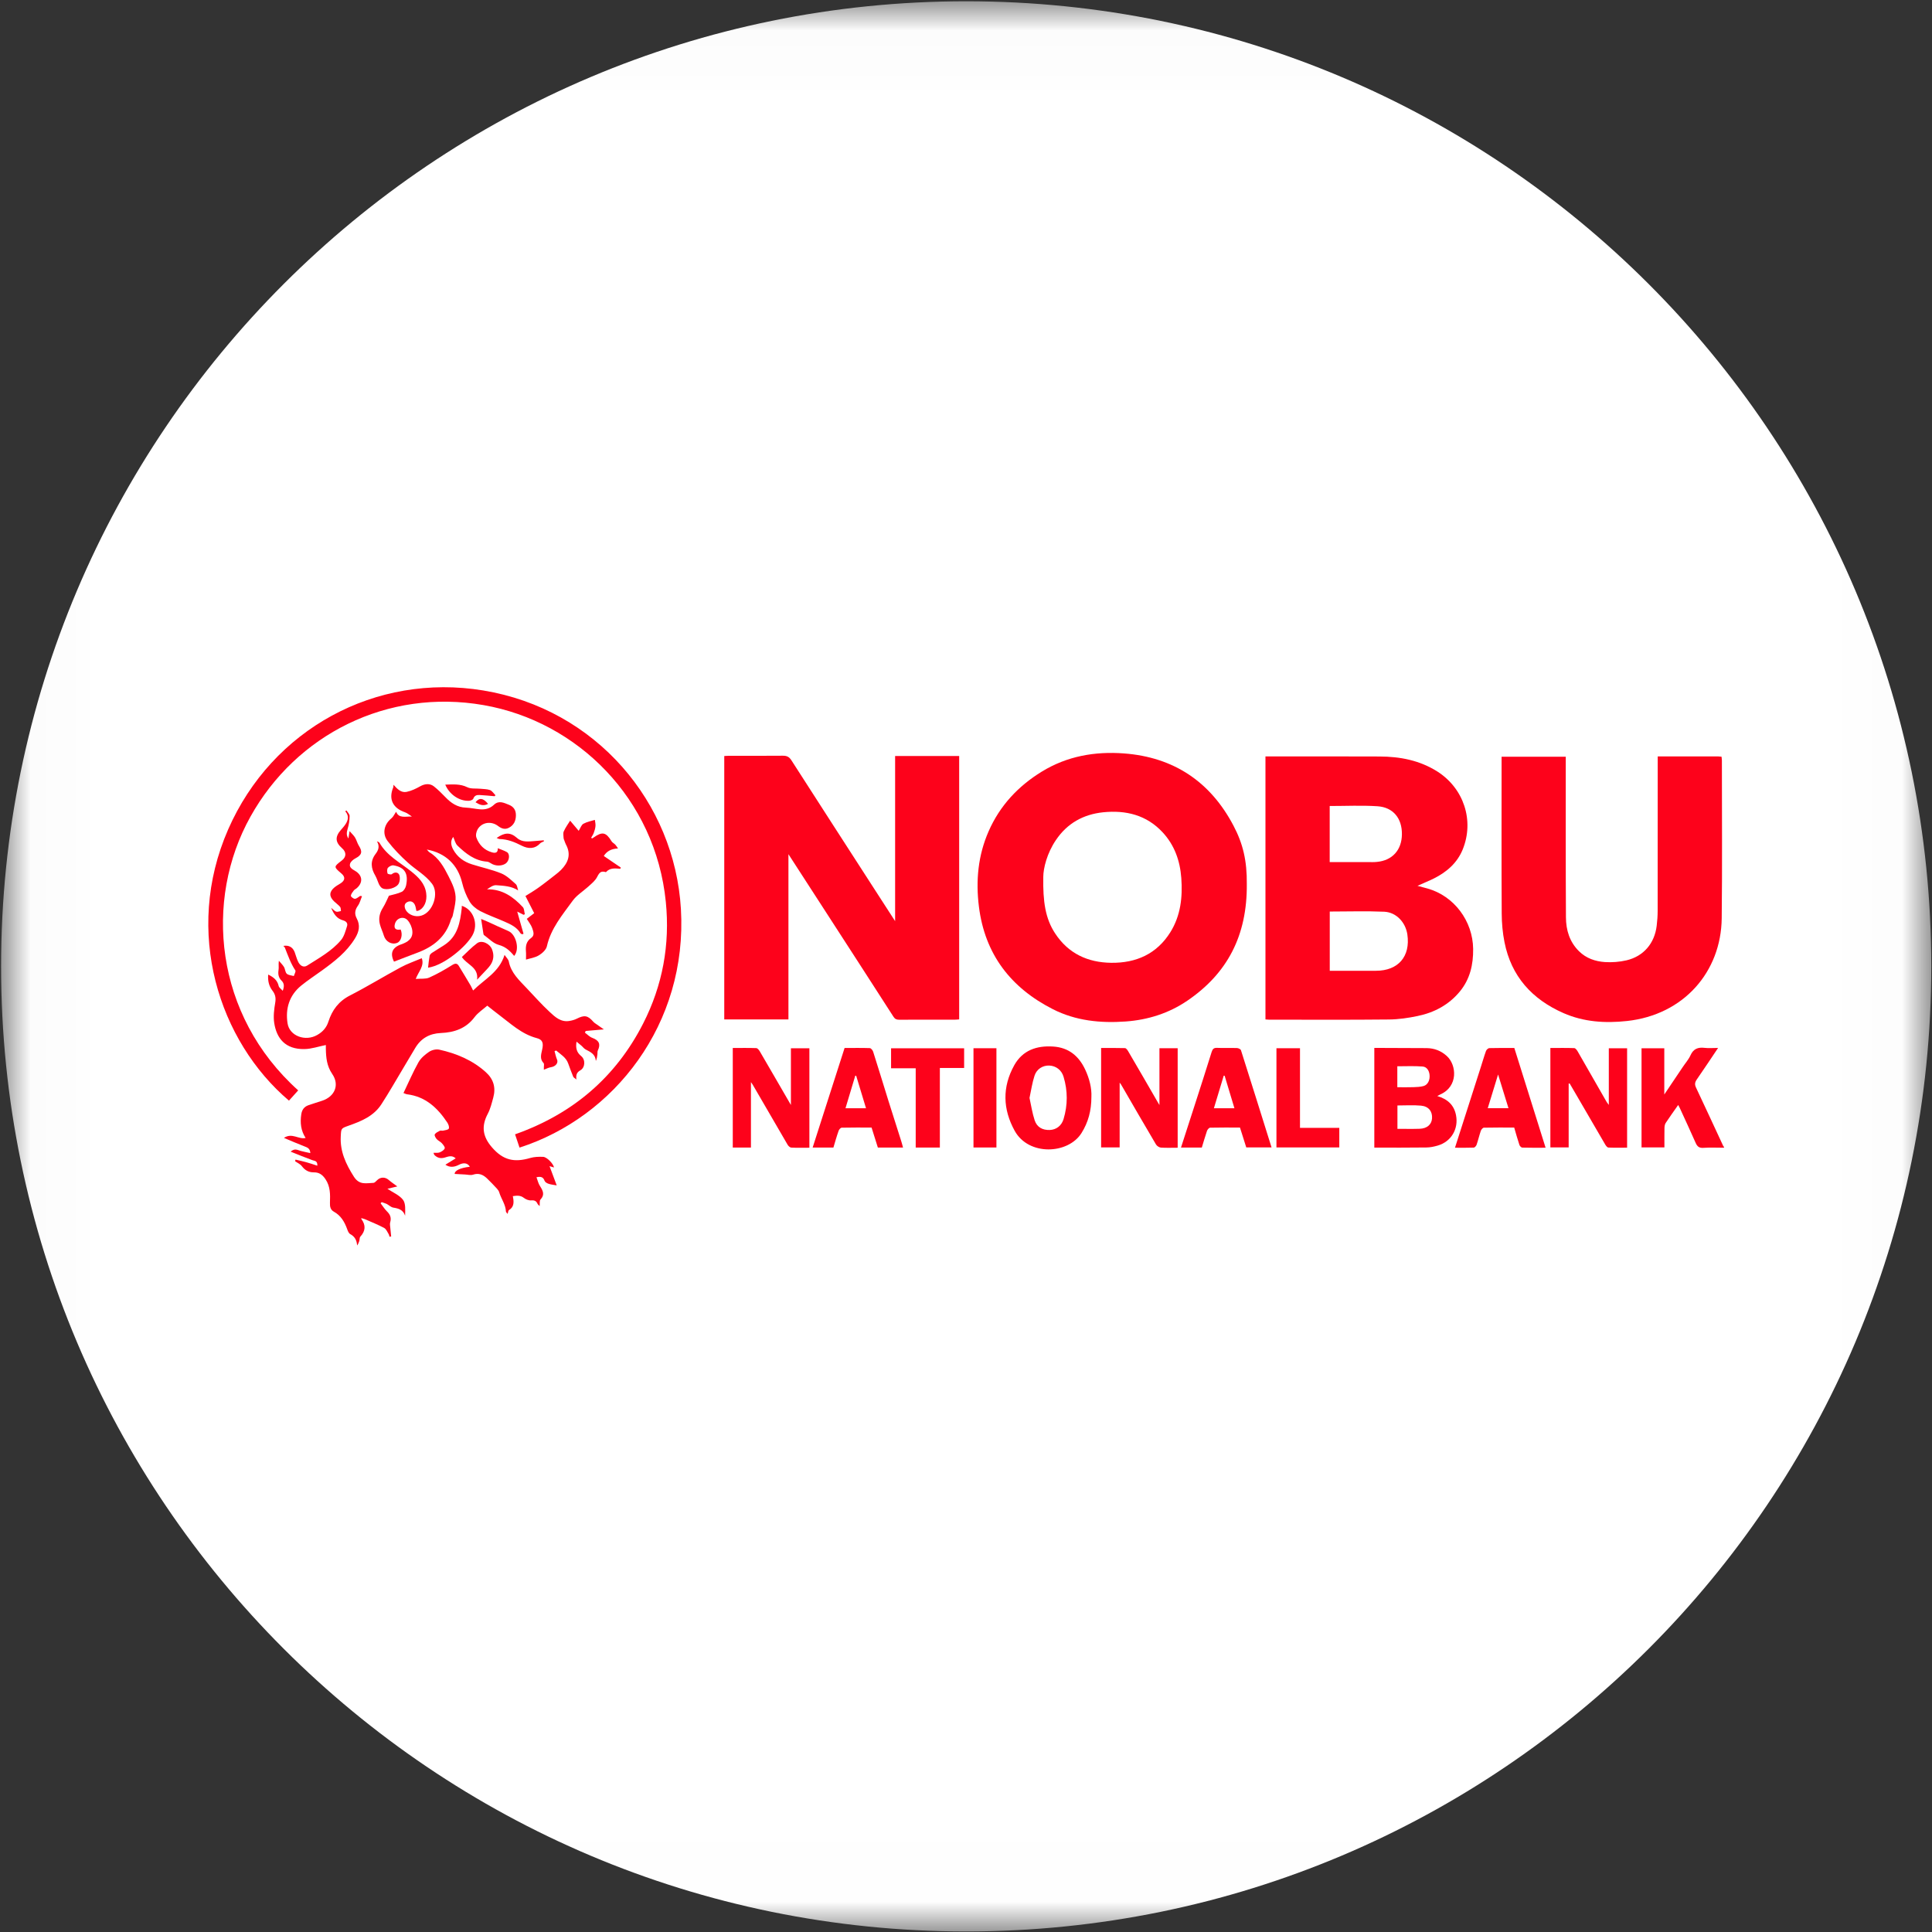 <svg width="32" height="32" viewBox="0 0 32 32" fill="none" xmlns="http://www.w3.org/2000/svg">
<rect x="0" y="0" width="32" height="32" fill="#333333" stroke="none"/>
<g clip-path="url(#clip0_2707_296033)">
<mask id="mask0_2707_296033" style="mask-type:luminance" maskUnits="userSpaceOnUse" x="0" y="0" width="32" height="32">
<path d="M31.988 0.021H0.018V31.991H31.988V0.021Z" fill="white"/>
</mask>
<g mask="url(#mask0_2707_296033)">
<path d="M16.003 31.991C24.831 31.991 31.988 24.835 31.988 16.006C31.988 7.178 24.831 0.021 16.003 0.021C7.174 0.021 0.018 7.178 0.018 16.006C0.018 24.835 7.174 31.991 16.003 31.991Z" fill="white"/>
<path d="M28.555 19.01C28.441 19.01 28.325 19.004 28.211 19.012C28.141 19.016 28.111 18.988 28.085 18.929C28 18.736 27.911 18.545 27.823 18.353C27.815 18.337 27.806 18.321 27.796 18.302C27.725 18.403 27.655 18.5 27.589 18.6C27.575 18.622 27.57 18.653 27.569 18.68C27.567 18.787 27.568 18.894 27.568 19.005H27.189V17.363H27.566V18.128C27.675 17.967 27.772 17.821 27.87 17.676C27.913 17.611 27.967 17.551 27.999 17.481C28.047 17.372 28.123 17.342 28.235 17.356C28.303 17.364 28.373 17.357 28.457 17.357C28.333 17.541 28.22 17.713 28.103 17.881C28.072 17.927 28.067 17.963 28.092 18.015C28.245 18.337 28.393 18.662 28.544 18.985C28.546 18.989 28.552 18.991 28.555 18.994V19.01Z" fill="#FD021B"/>
<path d="M14.826 12.522H15.887V16.884C15.864 16.886 15.842 16.889 15.819 16.889C15.511 16.889 15.202 16.888 14.894 16.89C14.851 16.89 14.823 16.879 14.799 16.841C14.441 16.284 14.081 15.727 13.721 15.171C13.505 14.836 13.288 14.502 13.059 14.148V16.885H11.996V12.522C12.024 12.521 12.051 12.518 12.079 12.518C12.374 12.518 12.669 12.52 12.965 12.517C13.033 12.516 13.072 12.536 13.109 12.594C13.566 13.307 14.027 14.019 14.486 14.731C14.597 14.901 14.707 15.072 14.826 15.257V12.522Z" fill="#FD021B"/>
<path d="M22.024 13.35V14.279C22.24 14.279 22.451 14.279 22.663 14.279C22.71 14.279 22.757 14.281 22.804 14.276C23.061 14.253 23.218 14.079 23.22 13.818C23.223 13.555 23.076 13.371 22.815 13.354C22.555 13.337 22.294 13.35 22.024 13.35ZM22.025 15.098V16.079C22.284 16.079 22.537 16.08 22.79 16.079C23.16 16.079 23.364 15.841 23.31 15.476C23.28 15.277 23.128 15.111 22.928 15.101C22.628 15.088 22.328 15.098 22.025 15.098ZM20.96 16.885V12.529H21.047C21.648 12.529 22.249 12.527 22.85 12.53C23.189 12.531 23.513 12.593 23.806 12.778C24.244 13.056 24.422 13.59 24.227 14.07C24.136 14.293 23.963 14.443 23.752 14.549C23.667 14.591 23.578 14.627 23.478 14.672C23.541 14.689 23.591 14.702 23.642 14.716C24.084 14.839 24.394 15.254 24.4 15.716C24.403 15.978 24.348 16.218 24.179 16.423C23.997 16.643 23.757 16.771 23.482 16.828C23.325 16.861 23.162 16.885 23.002 16.886C22.341 16.893 21.679 16.889 21.018 16.889C21 16.889 20.982 16.887 20.96 16.885Z" fill="#FD021B"/>
<path d="M17.28 14.523C17.273 14.934 17.314 15.213 17.476 15.46C17.695 15.794 18.016 15.942 18.405 15.947C18.819 15.952 19.16 15.8 19.385 15.44C19.556 15.165 19.589 14.859 19.566 14.543C19.545 14.257 19.454 13.998 19.256 13.785C18.989 13.498 18.648 13.416 18.272 13.454C17.944 13.488 17.677 13.636 17.49 13.913C17.34 14.133 17.281 14.382 17.28 14.523ZM20.651 14.642C20.659 15.499 20.326 16.126 19.664 16.576C19.359 16.783 19.015 16.892 18.646 16.919C18.227 16.949 17.818 16.908 17.44 16.716C16.742 16.362 16.312 15.805 16.214 15.017C16.16 14.589 16.199 14.168 16.375 13.768C16.561 13.344 16.863 13.021 17.256 12.78C17.675 12.523 18.136 12.443 18.617 12.479C19.44 12.541 20.047 12.947 20.43 13.675C20.588 13.974 20.655 14.258 20.651 14.642Z" fill="#FD021B"/>
<path d="M27.457 12.529C27.8 12.529 28.131 12.529 28.463 12.529C28.478 12.529 28.493 12.531 28.514 12.533C28.516 12.555 28.52 12.575 28.52 12.595C28.52 13.467 28.527 14.339 28.517 15.211C28.506 16.097 27.888 16.809 26.948 16.911C26.588 16.95 26.233 16.928 25.896 16.78C25.375 16.551 25.031 16.171 24.919 15.605C24.888 15.45 24.874 15.29 24.873 15.132C24.868 14.296 24.871 13.461 24.871 12.625V12.534H25.934V12.625C25.934 13.481 25.932 14.338 25.937 15.194C25.938 15.404 25.996 15.6 26.153 15.755C26.273 15.874 26.424 15.924 26.584 15.935C26.701 15.942 26.825 15.933 26.94 15.906C27.224 15.839 27.405 15.624 27.44 15.334C27.45 15.251 27.456 15.168 27.456 15.084C27.457 14.264 27.457 13.444 27.457 12.624V12.529Z" fill="#FD021B"/>
<path d="M5.987 20.193C6.061 20.294 6.054 20.389 5.969 20.482C5.954 20.498 5.958 20.53 5.951 20.554C5.943 20.579 5.933 20.604 5.915 20.629C5.909 20.543 5.877 20.481 5.8 20.44C5.775 20.426 5.76 20.386 5.749 20.355C5.706 20.237 5.646 20.134 5.531 20.07C5.472 20.038 5.463 19.983 5.465 19.922C5.47 19.787 5.473 19.653 5.391 19.531C5.342 19.458 5.286 19.417 5.2 19.418C5.115 19.419 5.052 19.385 5 19.316C4.973 19.28 4.925 19.26 4.887 19.233C4.889 19.224 4.892 19.215 4.895 19.207C4.954 19.221 5.014 19.233 5.073 19.25C5.133 19.266 5.191 19.287 5.256 19.308C5.26 19.224 5.212 19.23 5.174 19.216C5.057 19.174 4.942 19.126 4.814 19.075C4.88 19.015 4.929 19.048 4.978 19.062C5.029 19.076 5.081 19.086 5.14 19.099C5.136 19.016 5.085 19.005 5.036 18.985C4.929 18.944 4.825 18.898 4.703 18.847C4.839 18.756 4.946 18.877 5.062 18.848C4.983 18.727 4.969 18.596 4.99 18.457C5.001 18.381 5.038 18.331 5.108 18.306C5.184 18.279 5.261 18.257 5.338 18.231C5.547 18.16 5.627 17.968 5.502 17.787C5.412 17.655 5.4 17.517 5.397 17.371C5.397 17.346 5.397 17.32 5.397 17.309C5.279 17.332 5.161 17.374 5.043 17.376C4.723 17.382 4.581 17.196 4.542 16.944C4.525 16.834 4.54 16.716 4.559 16.605C4.572 16.527 4.559 16.468 4.513 16.409C4.453 16.331 4.434 16.243 4.442 16.142C4.529 16.184 4.595 16.235 4.616 16.332C4.622 16.358 4.654 16.378 4.683 16.411C4.712 16.335 4.706 16.284 4.663 16.242C4.614 16.193 4.603 16.138 4.613 16.07C4.621 16.024 4.61 15.976 4.619 15.913C4.647 15.947 4.68 15.978 4.703 16.015C4.724 16.05 4.723 16.103 4.75 16.128C4.777 16.153 4.827 16.155 4.867 16.166C4.876 16.135 4.903 16.091 4.892 16.073C4.814 15.956 4.77 15.826 4.719 15.698C4.715 15.687 4.703 15.679 4.693 15.667C4.786 15.651 4.85 15.689 4.882 15.774C4.902 15.828 4.915 15.884 4.941 15.935C4.971 15.994 5.027 16.032 5.089 15.992C5.287 15.866 5.496 15.752 5.649 15.57C5.7 15.509 5.723 15.42 5.748 15.34C5.763 15.293 5.736 15.259 5.682 15.244C5.584 15.218 5.529 15.145 5.485 15.036C5.523 15.066 5.543 15.092 5.569 15.1C5.591 15.107 5.62 15.094 5.647 15.09C5.643 15.067 5.647 15.037 5.633 15.021C5.605 14.987 5.567 14.962 5.535 14.931C5.448 14.848 5.45 14.771 5.543 14.695C5.573 14.671 5.608 14.652 5.641 14.631C5.717 14.582 5.722 14.525 5.655 14.468C5.525 14.357 5.525 14.357 5.661 14.253C5.739 14.193 5.74 14.114 5.665 14.049C5.553 13.95 5.547 13.861 5.645 13.748C5.673 13.716 5.701 13.685 5.724 13.65C5.77 13.58 5.781 13.507 5.718 13.437C5.725 13.432 5.732 13.428 5.739 13.424C5.758 13.455 5.792 13.486 5.791 13.516C5.79 13.587 5.779 13.66 5.758 13.728C5.741 13.785 5.734 13.835 5.771 13.888C5.776 13.857 5.781 13.827 5.79 13.766C5.83 13.812 5.861 13.839 5.881 13.873C5.907 13.916 5.918 13.968 5.945 14.01C6.008 14.108 5.992 14.162 5.889 14.216C5.852 14.235 5.809 14.27 5.798 14.307C5.78 14.367 5.835 14.397 5.881 14.424C6.007 14.498 6.017 14.62 5.904 14.715C5.89 14.727 5.871 14.734 5.861 14.748C5.84 14.776 5.814 14.806 5.812 14.837C5.81 14.853 5.855 14.887 5.878 14.887C5.907 14.886 5.935 14.858 5.963 14.841C5.967 14.839 5.972 14.838 5.996 14.844C5.974 14.896 5.961 14.955 5.929 15C5.879 15.07 5.868 15.135 5.908 15.211C5.97 15.327 5.948 15.43 5.881 15.541C5.742 15.769 5.539 15.925 5.329 16.077C5.215 16.16 5.096 16.237 4.987 16.326C4.79 16.488 4.725 16.708 4.763 16.951C4.795 17.159 5.058 17.256 5.255 17.142C5.344 17.092 5.408 17.021 5.44 16.92C5.501 16.73 5.61 16.583 5.797 16.488C6.082 16.342 6.355 16.174 6.637 16.022C6.748 15.962 6.869 15.921 6.986 15.871C7.032 16.001 6.934 16.088 6.886 16.214C6.975 16.207 7.05 16.218 7.109 16.192C7.241 16.133 7.367 16.061 7.49 15.984C7.54 15.953 7.571 15.953 7.599 15.998C7.666 16.106 7.731 16.216 7.796 16.325C7.809 16.347 7.818 16.371 7.836 16.406C8.022 16.22 8.268 16.104 8.357 15.816C8.388 15.862 8.42 15.89 8.427 15.924C8.464 16.116 8.602 16.238 8.726 16.37C8.85 16.501 8.97 16.636 9.101 16.758C9.193 16.844 9.291 16.937 9.437 16.909C9.477 16.902 9.517 16.891 9.553 16.873C9.679 16.809 9.735 16.818 9.826 16.922C9.842 16.941 9.865 16.954 9.886 16.969C9.924 16.997 9.963 17.023 10.002 17.05C9.895 17.059 9.798 17.068 9.701 17.076C9.697 17.085 9.692 17.095 9.688 17.104C9.728 17.133 9.765 17.174 9.81 17.19C9.922 17.232 9.952 17.293 9.902 17.399C9.893 17.418 9.898 17.442 9.895 17.463C9.891 17.499 9.886 17.535 9.869 17.573C9.862 17.46 9.78 17.424 9.701 17.383C9.672 17.368 9.652 17.338 9.627 17.317C9.604 17.297 9.58 17.278 9.549 17.253C9.532 17.359 9.551 17.43 9.625 17.491C9.701 17.552 9.692 17.683 9.612 17.728C9.555 17.76 9.537 17.801 9.547 17.88C9.52 17.857 9.5 17.848 9.494 17.833C9.465 17.762 9.438 17.689 9.412 17.617C9.377 17.514 9.287 17.465 9.212 17.4C9.203 17.404 9.194 17.407 9.185 17.41C9.198 17.457 9.207 17.505 9.226 17.549C9.251 17.605 9.203 17.664 9.127 17.676C9.089 17.681 9.052 17.701 9.008 17.718C9.008 17.718 9.009 17.698 9.008 17.677C9.007 17.654 9.016 17.622 9.004 17.609C8.938 17.54 8.962 17.466 8.979 17.389C9.005 17.276 8.988 17.22 8.892 17.195C8.636 17.128 8.453 16.949 8.252 16.799C8.193 16.755 8.137 16.709 8.071 16.657C8.001 16.718 7.917 16.772 7.861 16.846C7.719 17.036 7.523 17.101 7.302 17.11C7.113 17.118 6.972 17.199 6.877 17.359C6.749 17.571 6.625 17.785 6.498 17.997C6.441 18.094 6.382 18.189 6.321 18.284C6.193 18.487 5.984 18.571 5.771 18.646C5.649 18.69 5.651 18.688 5.644 18.823C5.631 19.073 5.729 19.281 5.861 19.489C5.953 19.634 6.067 19.595 6.184 19.592C6.205 19.592 6.227 19.566 6.245 19.549C6.301 19.492 6.38 19.492 6.439 19.544C6.486 19.585 6.539 19.619 6.581 19.651C6.523 19.665 6.466 19.678 6.417 19.69C6.509 19.752 6.616 19.795 6.676 19.874C6.722 19.936 6.711 20.042 6.71 20.136C6.676 20.036 6.601 20.016 6.515 20.002C6.476 19.996 6.443 19.961 6.406 19.942C6.379 19.929 6.35 19.921 6.322 19.911C6.316 19.917 6.31 19.923 6.304 19.93C6.339 19.974 6.368 20.024 6.408 20.063C6.463 20.116 6.485 20.17 6.463 20.245C6.454 20.275 6.463 20.309 6.465 20.341C6.469 20.388 6.474 20.434 6.479 20.48C6.469 20.482 6.46 20.483 6.451 20.484C6.447 20.469 6.445 20.453 6.437 20.44C6.415 20.405 6.397 20.357 6.363 20.339C6.261 20.284 6.152 20.241 6.045 20.194C6.031 20.188 6.016 20.185 6.001 20.181C5.995 20.178 5.99 20.176 5.985 20.173C5.986 20.18 5.986 20.186 5.987 20.193Z" fill="#FD021B"/>
<path d="M8.605 19.008C8.579 18.931 8.555 18.861 8.531 18.788C9.482 18.452 10.196 17.847 10.652 16.954C10.975 16.321 11.099 15.645 11.028 14.938C10.858 13.23 9.567 11.951 8.011 11.679C6.416 11.4 4.906 12.167 4.149 13.525C3.375 14.911 3.553 16.815 4.939 18.06C4.888 18.117 4.837 18.174 4.786 18.23C3.631 17.249 3.035 15.438 3.779 13.738C4.507 12.076 6.223 11.143 8.003 11.436C9.879 11.745 11.174 13.294 11.278 15.054C11.391 16.962 10.169 18.505 8.605 19.008Z" fill="#FD021B"/>
<path d="M8.584 14.749C8.473 14.676 8.343 14.671 8.218 14.662C8.169 14.658 8.116 14.697 8.067 14.73C8.321 14.725 8.501 14.855 8.659 15.024C8.684 15.05 8.682 15.102 8.693 15.142C8.686 15.145 8.68 15.149 8.673 15.152C8.647 15.139 8.62 15.126 8.567 15.099C8.585 15.166 8.598 15.213 8.612 15.259C8.631 15.328 8.651 15.397 8.671 15.465C8.664 15.469 8.658 15.472 8.652 15.475C8.641 15.47 8.627 15.467 8.621 15.458C8.56 15.355 8.457 15.309 8.354 15.264C8.221 15.205 8.082 15.157 7.953 15.09C7.885 15.054 7.816 14.997 7.778 14.932C7.721 14.835 7.679 14.725 7.653 14.616C7.582 14.326 7.383 14.129 7.07 14.071C7.089 14.091 7.099 14.108 7.114 14.117C7.268 14.21 7.351 14.359 7.429 14.513C7.492 14.638 7.555 14.762 7.546 14.904C7.54 14.993 7.516 15.081 7.498 15.169C7.493 15.191 7.476 15.211 7.469 15.233C7.383 15.521 7.175 15.684 6.905 15.783C6.778 15.83 6.652 15.88 6.526 15.928C6.457 15.791 6.495 15.694 6.644 15.642C6.751 15.605 6.84 15.549 6.83 15.424C6.825 15.362 6.795 15.292 6.754 15.245C6.689 15.168 6.572 15.202 6.543 15.296C6.518 15.376 6.551 15.411 6.636 15.396C6.674 15.483 6.644 15.593 6.575 15.618C6.485 15.652 6.387 15.595 6.358 15.497C6.339 15.433 6.308 15.372 6.292 15.308C6.267 15.21 6.288 15.119 6.344 15.032C6.384 14.968 6.412 14.896 6.442 14.836C6.509 14.817 6.586 14.804 6.655 14.771C6.688 14.755 6.718 14.706 6.726 14.666C6.766 14.474 6.71 14.365 6.516 14.333C6.488 14.329 6.444 14.351 6.425 14.374C6.408 14.395 6.411 14.438 6.419 14.467C6.422 14.478 6.477 14.49 6.49 14.479C6.539 14.437 6.603 14.443 6.618 14.506C6.627 14.546 6.623 14.597 6.605 14.633C6.568 14.708 6.408 14.752 6.333 14.713C6.311 14.702 6.293 14.675 6.28 14.652C6.257 14.604 6.243 14.551 6.217 14.505C6.144 14.382 6.129 14.263 6.222 14.142C6.269 14.081 6.292 14.014 6.243 13.935C6.257 13.943 6.277 13.946 6.284 13.957C6.408 14.175 6.628 14.286 6.813 14.435C6.93 14.529 7.037 14.632 7.059 14.793C7.078 14.927 7.026 15.045 6.928 15.084C6.918 15.087 6.907 15.087 6.897 15.089C6.888 15.054 6.886 15.017 6.871 14.986C6.846 14.934 6.798 14.915 6.746 14.941C6.695 14.967 6.694 15.014 6.716 15.063C6.759 15.152 6.876 15.196 6.978 15.166C7.173 15.109 7.274 14.797 7.157 14.639C7.047 14.493 6.889 14.408 6.758 14.29C6.637 14.181 6.521 14.062 6.422 13.933C6.325 13.808 6.362 13.652 6.483 13.554C6.516 13.527 6.534 13.483 6.561 13.445C6.605 13.56 6.72 13.521 6.822 13.524C6.785 13.501 6.75 13.469 6.708 13.454C6.518 13.389 6.429 13.248 6.512 13.044C6.517 13.032 6.515 13.018 6.518 12.998C6.578 13.066 6.642 13.134 6.734 13.116C6.813 13.1 6.89 13.063 6.961 13.023C7.034 12.982 7.119 12.971 7.187 13.025C7.254 13.078 7.315 13.139 7.374 13.2C7.469 13.3 7.574 13.373 7.719 13.377C7.797 13.38 7.874 13.399 7.951 13.405C8.038 13.412 8.117 13.391 8.182 13.329C8.264 13.252 8.348 13.298 8.43 13.33C8.51 13.362 8.547 13.422 8.545 13.507C8.544 13.597 8.509 13.67 8.426 13.712C8.363 13.743 8.308 13.725 8.252 13.683C8.138 13.594 7.982 13.617 7.911 13.736C7.889 13.774 7.876 13.835 7.891 13.874C7.935 13.994 8.021 14.081 8.147 14.117C8.2 14.133 8.25 14.129 8.245 14.049C8.298 14.072 8.35 14.087 8.395 14.113C8.452 14.146 8.437 14.26 8.375 14.303C8.307 14.349 8.201 14.346 8.131 14.299C8.112 14.287 8.09 14.274 8.069 14.272C7.865 14.258 7.716 14.139 7.578 14.007C7.541 13.972 7.53 13.911 7.507 13.862C7.456 13.928 7.469 14.002 7.506 14.07C7.574 14.195 7.682 14.274 7.817 14.316C7.977 14.367 8.144 14.402 8.3 14.465C8.39 14.501 8.467 14.576 8.542 14.643C8.568 14.665 8.57 14.714 8.583 14.751L8.584 14.749Z" fill="#FD021B"/>
<path d="M6.683 18.104C6.766 17.931 6.839 17.759 6.93 17.597C6.969 17.527 7.038 17.468 7.106 17.422C7.15 17.392 7.221 17.374 7.273 17.385C7.559 17.448 7.823 17.558 8.045 17.757C8.176 17.874 8.215 18.015 8.17 18.18C8.145 18.27 8.123 18.364 8.08 18.446C7.971 18.651 7.991 18.821 8.147 19.002C8.335 19.22 8.519 19.257 8.782 19.18C8.85 19.16 8.925 19.158 8.997 19.161C9.059 19.164 9.166 19.276 9.176 19.337C9.154 19.331 9.134 19.325 9.102 19.315C9.145 19.429 9.184 19.535 9.221 19.634C9.165 19.624 9.124 19.62 9.086 19.607C9.06 19.599 9.028 19.58 9.02 19.558C8.999 19.5 8.964 19.481 8.886 19.499C8.905 19.55 8.916 19.603 8.944 19.645C8.992 19.721 9.028 19.787 8.952 19.868C8.934 19.887 8.943 19.931 8.938 19.977C8.921 19.959 8.909 19.951 8.904 19.94C8.883 19.893 8.855 19.878 8.8 19.882C8.759 19.886 8.709 19.866 8.676 19.84C8.619 19.796 8.561 19.802 8.494 19.812C8.512 19.903 8.521 19.987 8.43 20.043C8.417 20.051 8.416 20.08 8.408 20.106C8.396 20.09 8.381 20.079 8.38 20.067C8.375 19.95 8.301 19.857 8.269 19.75C8.263 19.728 8.248 19.707 8.233 19.69C8.178 19.631 8.123 19.572 8.064 19.516C8 19.456 7.929 19.425 7.836 19.456C7.795 19.47 7.744 19.455 7.698 19.453C7.643 19.45 7.588 19.447 7.531 19.444C7.527 19.392 7.615 19.344 7.782 19.325C7.747 19.264 7.682 19.25 7.598 19.294C7.519 19.335 7.445 19.338 7.377 19.291C7.43 19.258 7.486 19.224 7.548 19.186C7.48 19.125 7.417 19.16 7.359 19.175C7.293 19.192 7.241 19.176 7.195 19.13C7.189 19.124 7.188 19.113 7.18 19.094C7.219 19.092 7.254 19.099 7.283 19.087C7.315 19.073 7.356 19.049 7.366 19.02C7.373 18.999 7.34 18.959 7.317 18.934C7.293 18.908 7.256 18.893 7.232 18.866C7.214 18.846 7.192 18.804 7.201 18.789C7.217 18.762 7.254 18.745 7.285 18.729C7.3 18.722 7.322 18.731 7.339 18.727C7.372 18.719 7.422 18.715 7.433 18.694C7.445 18.67 7.428 18.623 7.41 18.595C7.249 18.352 7.05 18.163 6.743 18.125C6.726 18.123 6.71 18.114 6.683 18.104Z" fill="#FD021B"/>
<path d="M23.144 17.661V18.008C23.238 18.008 23.324 18.01 23.41 18.007C23.467 18.005 23.525 18.003 23.579 17.988C23.649 17.968 23.687 17.889 23.678 17.803C23.671 17.732 23.632 17.67 23.563 17.665C23.427 17.654 23.289 17.661 23.144 17.661ZM23.146 18.697C23.274 18.697 23.395 18.7 23.514 18.696C23.637 18.692 23.712 18.625 23.719 18.524C23.727 18.41 23.664 18.325 23.538 18.313C23.409 18.301 23.279 18.31 23.146 18.31V18.697ZM23.806 18.154C23.975 18.204 24.083 18.301 24.116 18.47C24.161 18.698 24.037 18.909 23.814 18.974C23.752 18.992 23.686 19.006 23.622 19.006C23.337 19.01 23.052 19.008 22.763 19.008V17.357C22.802 17.357 22.841 17.357 22.879 17.357C23.13 17.358 23.381 17.358 23.631 17.36C23.758 17.362 23.868 17.404 23.965 17.492C24.129 17.643 24.152 17.995 23.86 18.125C23.844 18.132 23.829 18.142 23.806 18.154Z" fill="#FD021B"/>
<path d="M19.506 19.01C19.41 19.01 19.319 19.014 19.228 19.008C19.199 19.005 19.162 18.981 19.147 18.956C18.952 18.627 18.761 18.295 18.569 17.964C18.565 17.957 18.56 17.952 18.545 17.932V19.005H18.238V17.358C18.369 17.358 18.502 17.356 18.634 17.36C18.651 17.361 18.673 17.389 18.685 17.41C18.851 17.693 19.015 17.977 19.179 18.261C19.184 18.269 19.189 18.277 19.204 18.303V17.362H19.506V19.01Z" fill="#FD021B"/>
<path d="M13.406 17.363V19.01C13.303 19.01 13.204 19.013 13.105 19.008C13.084 19.006 13.057 18.981 13.045 18.96C12.852 18.629 12.66 18.298 12.468 17.967C12.463 17.959 12.458 17.951 12.438 17.923V19.007H12.137V17.358C12.267 17.358 12.398 17.355 12.527 17.36C12.547 17.361 12.571 17.391 12.584 17.413C12.754 17.703 12.921 17.994 13.1 18.302V17.363H13.406Z" fill="#FD021B"/>
<path d="M25.982 17.948V19.005H25.679V17.358C25.811 17.358 25.943 17.355 26.075 17.36C26.095 17.361 26.119 17.393 26.132 17.416C26.292 17.693 26.451 17.972 26.61 18.25C26.617 18.262 26.627 18.273 26.647 18.301V17.363H26.95V19.009C26.846 19.009 26.743 19.012 26.64 19.007C26.621 19.006 26.6 18.978 26.588 18.958C26.417 18.666 26.247 18.372 26.077 18.08C26.051 18.035 26.024 17.99 25.998 17.945C25.992 17.946 25.987 17.947 25.982 17.948Z" fill="#FD021B"/>
<path d="M17.052 18.185C17.079 18.31 17.098 18.436 17.137 18.555C17.175 18.671 17.268 18.72 17.387 18.716C17.494 18.712 17.582 18.648 17.616 18.535C17.686 18.302 17.686 18.067 17.616 17.835C17.583 17.722 17.489 17.654 17.381 17.649C17.274 17.644 17.171 17.705 17.135 17.817C17.097 17.934 17.079 18.058 17.052 18.185ZM18.077 18.168C18.077 18.398 18.024 18.59 17.913 18.767C17.692 19.119 17.039 19.149 16.807 18.731C16.608 18.371 16.599 18.004 16.799 17.644C16.938 17.395 17.171 17.316 17.444 17.334C17.7 17.35 17.869 17.491 17.974 17.715C18.044 17.864 18.084 18.023 18.077 18.168Z" fill="#FD021B"/>
<path d="M9.443 13.593C9.494 13.653 9.538 13.706 9.585 13.761C9.613 13.716 9.629 13.663 9.663 13.644C9.725 13.61 9.798 13.597 9.853 13.58C9.857 13.613 9.866 13.648 9.863 13.682C9.86 13.721 9.848 13.76 9.834 13.797C9.824 13.825 9.805 13.85 9.791 13.876C9.796 13.88 9.802 13.884 9.808 13.887C9.816 13.882 9.824 13.877 9.832 13.872C9.975 13.77 10.037 13.783 10.128 13.932C10.142 13.956 10.171 13.969 10.191 13.99C10.207 14.007 10.218 14.027 10.236 14.053C10.124 14.058 10.048 14.1 10.001 14.178C10.095 14.242 10.189 14.306 10.283 14.37C10.28 14.377 10.277 14.383 10.274 14.39C10.189 14.383 10.104 14.371 10.039 14.443C10.038 14.444 10.034 14.446 10.032 14.445C9.92 14.408 9.911 14.507 9.866 14.564C9.83 14.611 9.783 14.649 9.739 14.689C9.654 14.765 9.552 14.828 9.486 14.918C9.316 15.153 9.124 15.377 9.058 15.674C9.045 15.732 8.98 15.791 8.924 15.824C8.86 15.863 8.78 15.873 8.712 15.894C8.712 15.844 8.715 15.799 8.711 15.755C8.704 15.666 8.718 15.591 8.798 15.535C8.862 15.49 8.832 15.424 8.814 15.37C8.797 15.32 8.76 15.277 8.725 15.219C8.757 15.194 8.794 15.166 8.848 15.125C8.799 15.03 8.747 14.928 8.703 14.841C8.776 14.795 8.856 14.748 8.93 14.694C9.025 14.626 9.117 14.552 9.21 14.48C9.238 14.458 9.267 14.434 9.292 14.409C9.414 14.286 9.462 14.149 9.373 13.986C9.362 13.965 9.355 13.942 9.347 13.92C9.342 13.908 9.336 13.896 9.335 13.883C9.334 13.845 9.323 13.802 9.338 13.77C9.368 13.703 9.412 13.643 9.443 13.593Z" fill="#FD021B"/>
<path d="M24.985 18.355C24.927 18.165 24.871 17.986 24.813 17.797C24.754 17.988 24.699 18.169 24.642 18.355H24.985ZM25.08 18.676C24.912 18.676 24.745 18.674 24.578 18.678C24.56 18.678 24.535 18.708 24.527 18.73C24.501 18.806 24.483 18.885 24.457 18.961C24.45 18.98 24.427 19.007 24.41 19.008C24.309 19.012 24.207 19.01 24.099 19.01C24.243 18.559 24.385 18.117 24.527 17.674C24.556 17.585 24.581 17.495 24.613 17.407C24.621 17.386 24.649 17.36 24.669 17.36C24.804 17.356 24.94 17.358 25.082 17.358C25.254 17.907 25.426 18.454 25.6 19.01C25.468 19.01 25.34 19.012 25.213 19.008C25.197 19.007 25.172 18.982 25.166 18.963C25.135 18.87 25.109 18.775 25.08 18.676Z" fill="#FD021B"/>
<path d="M20.446 18.356C20.391 18.173 20.337 17.995 20.284 17.818C20.279 17.817 20.274 17.817 20.269 17.816C20.215 17.995 20.161 18.175 20.106 18.356H20.446ZM19.906 19.007H19.561C19.637 18.773 19.712 18.544 19.785 18.314C19.881 18.017 19.976 17.721 20.069 17.423C20.085 17.373 20.106 17.353 20.161 17.356C20.271 17.361 20.381 17.355 20.49 17.359C20.512 17.36 20.548 17.377 20.554 17.394C20.724 17.928 20.891 18.463 21.061 19.005H20.642C20.608 18.897 20.574 18.788 20.538 18.676C20.372 18.676 20.208 18.674 20.044 18.678C20.026 18.678 20 18.708 19.992 18.73C19.961 18.82 19.935 18.913 19.906 19.007Z" fill="#FD021B"/>
<path d="M14.344 18.356C14.289 18.172 14.235 17.995 14.181 17.818C14.176 17.817 14.171 17.817 14.166 17.817C14.112 17.996 14.058 18.175 14.004 18.356H14.344ZM13.989 17.358C14.131 17.358 14.269 17.355 14.407 17.36C14.427 17.361 14.454 17.395 14.462 17.419C14.55 17.694 14.633 17.97 14.719 18.245C14.788 18.464 14.858 18.681 14.927 18.9C14.938 18.934 14.947 18.969 14.957 19.007H14.54C14.506 18.897 14.472 18.789 14.436 18.676C14.27 18.676 14.106 18.674 13.942 18.678C13.923 18.678 13.897 18.708 13.89 18.73C13.858 18.82 13.832 18.913 13.804 19.007H13.46C13.637 18.455 13.812 17.908 13.989 17.358Z" fill="#FD021B"/>
<path d="M15.567 19.007H15.167V17.694H14.759V17.363H15.969V17.689H15.567V19.007Z" fill="#FD021B"/>
<path d="M21.142 17.362H21.532V18.681H22.183V19.005H21.142V17.362Z" fill="#FD021B"/>
<path d="M16.504 17.362H16.124V19.006H16.504V17.362Z" fill="#FD021B"/>
<path d="M7.09 16.028C7.098 15.958 7.104 15.894 7.116 15.831C7.119 15.813 7.138 15.794 7.155 15.782C7.222 15.738 7.292 15.697 7.359 15.653C7.581 15.509 7.621 15.279 7.648 15.042C7.649 15.03 7.649 15.017 7.649 15.003C7.841 15.063 7.929 15.305 7.825 15.492C7.721 15.679 7.356 15.99 7.09 16.028Z" fill="#FD021B"/>
<path d="M7.902 16.227C7.929 16.016 7.734 15.982 7.65 15.851C7.73 15.777 7.81 15.691 7.902 15.623C7.978 15.566 8.108 15.626 8.148 15.721C8.185 15.811 8.179 15.899 8.125 15.981C8.108 16.007 8.087 16.03 8.066 16.053C8.015 16.108 7.963 16.162 7.902 16.227Z" fill="#FD021B"/>
<path d="M8.516 15.833C8.445 15.746 8.374 15.681 8.26 15.65C8.171 15.627 8.097 15.545 8.017 15.488C8.01 15.483 8.007 15.47 8.006 15.461C7.994 15.384 7.982 15.308 7.969 15.221C8.004 15.236 8.036 15.248 8.068 15.262C8.185 15.315 8.301 15.37 8.42 15.421C8.548 15.475 8.612 15.725 8.516 15.833Z" fill="#FD021B"/>
<path d="M7.375 12.996C7.503 12.992 7.622 12.981 7.74 13.039C7.801 13.069 7.882 13.057 7.955 13.064C8.009 13.07 8.066 13.068 8.116 13.086C8.152 13.1 8.177 13.142 8.207 13.172C8.202 13.177 8.197 13.183 8.192 13.188C8.109 13.181 8.027 13.172 7.944 13.168C7.898 13.165 7.859 13.175 7.839 13.229C7.833 13.246 7.796 13.262 7.771 13.263C7.612 13.273 7.443 13.161 7.375 12.996Z" fill="#FD021B"/>
<path d="M9.009 13.935C8.987 13.947 8.96 13.953 8.944 13.971C8.853 14.067 8.745 14.059 8.643 14.008C8.526 13.948 8.408 13.9 8.275 13.897C8.259 13.896 8.243 13.886 8.226 13.879C8.351 13.793 8.446 13.775 8.563 13.879C8.649 13.956 8.758 13.937 8.861 13.93C8.909 13.927 8.958 13.922 9.006 13.918C9.007 13.924 9.008 13.929 9.009 13.935Z" fill="#FD021B"/>
<path d="M8.084 13.315C8.003 13.358 7.94 13.327 7.876 13.288C7.939 13.208 8.003 13.216 8.084 13.315Z" fill="#FD021B"/>
<path d="M8.583 14.747C8.586 14.747 8.589 14.747 8.592 14.747C8.593 14.747 8.593 14.747 8.594 14.747C8.591 14.747 8.587 14.747 8.584 14.747C8.584 14.747 8.583 14.747 8.583 14.747Z" fill="#FD021B"/>
</g>
</g>
<defs>
<clipPath id="clip0_2707_296033">
<rect width="32" height="32" fill="white"/>
</clipPath>
</defs>
</svg>
